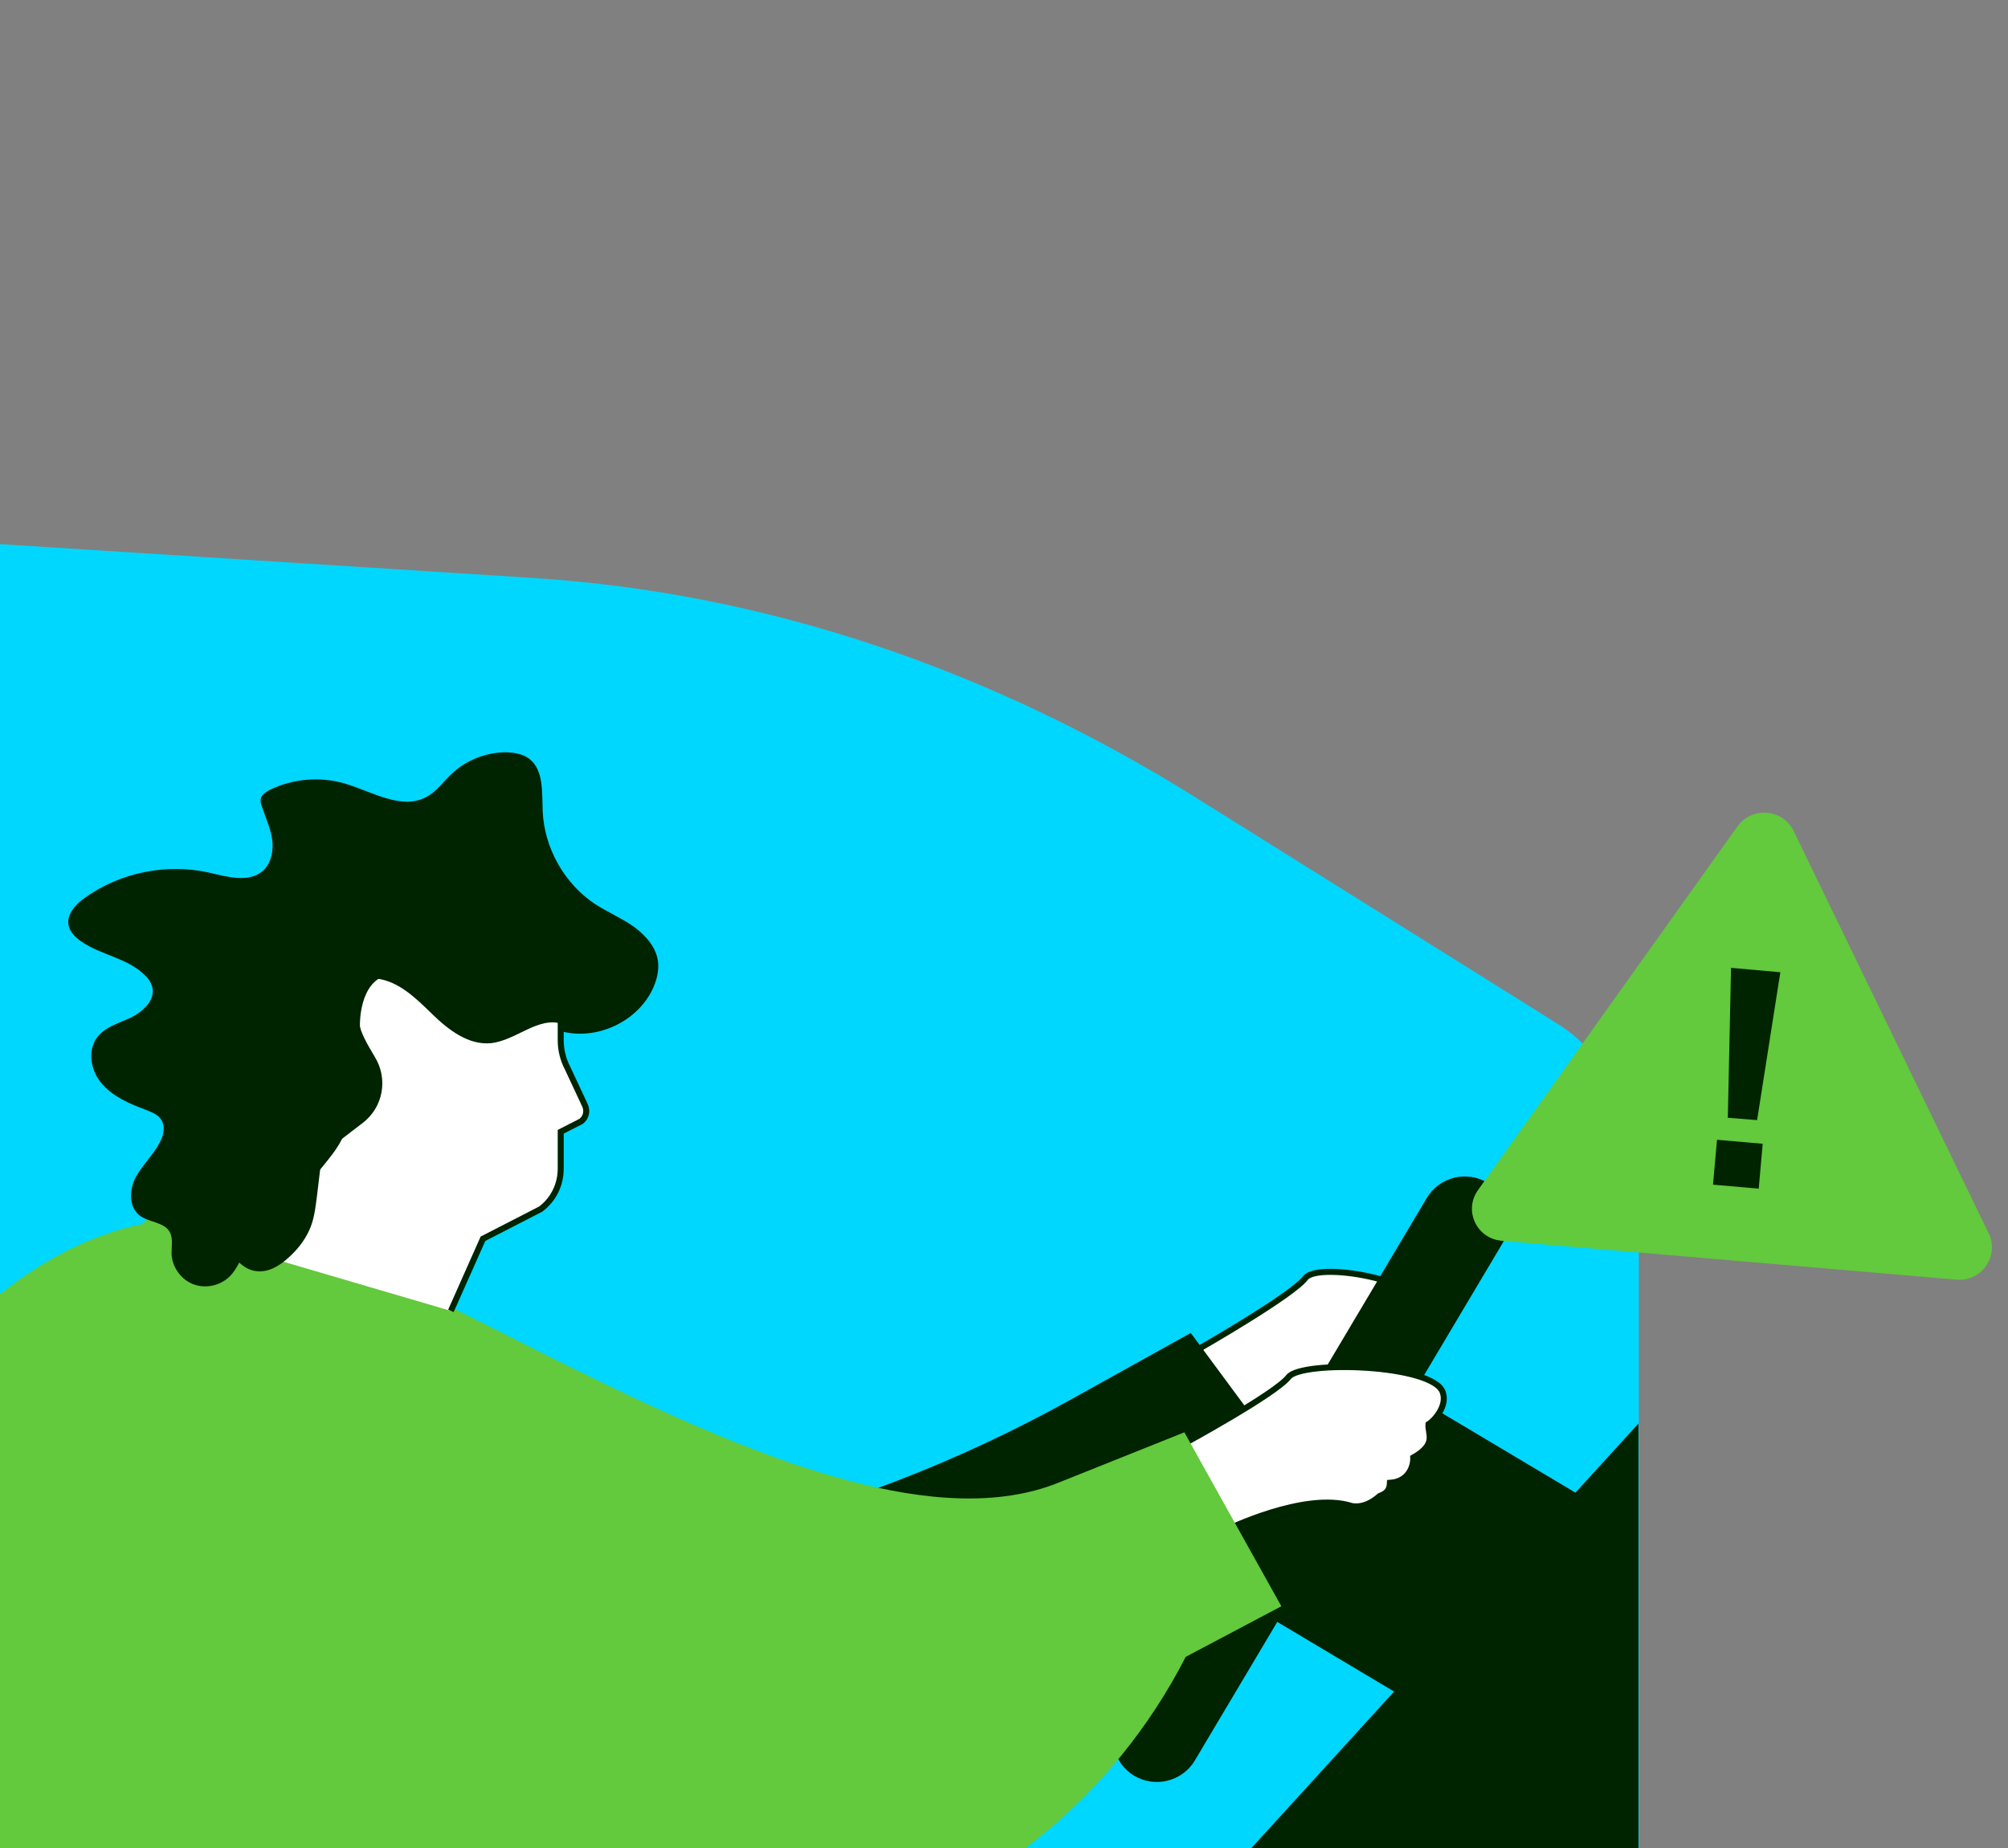<?xml version="1.0" encoding="UTF-8"?>
<svg xmlns="http://www.w3.org/2000/svg" xmlns:xlink="http://www.w3.org/1999/xlink" version="1.1" viewBox="0 0 501 461.2">
  <rect x="0" y="0" width="501" height="461.2" fill="#808080" stroke="none"/>
  <defs>
    <style>
      .cls-1, .cls-2 {
        fill: none;
      }

      .cls-3 {
        clip-path: url(#clippath-1);
      }

      .cls-4 {
        clip-path: url(#clippath-3);
      }

      .cls-5 {
        clip-path: url(#clippath-2);
      }

      .cls-6 {
        fill: #00d7ff;
      }

      .cls-7 {
        fill: #fff;
      }

      .cls-8 {
        fill: #002300;
      }

      .cls-9 {
        fill: #63c93d;
      }

      .cls-2 {
        stroke: #002300;
        stroke-miterlimit: 10;
        stroke-width: 1.5px;
      }

      .cls-10 {
        clip-path: url(#clippath);
      }
    </style>
    <clipPath id="clippath">
      <rect class="cls-1" width="501" height="461.2"/>
    </clipPath>
    <clipPath id="clippath-1">
      <rect class="cls-1" x="-58.8" y="134" width="555.8" height="452.3"/>
    </clipPath>
    <clipPath id="clippath-2">
      <rect class="cls-1" x="-58.8" y="134" width="555.8" height="452.3"/>
    </clipPath>
    <clipPath id="clippath-3">
      <rect class="cls-1" x="-58.8" y="134" width="555.8" height="452.3"/>
    </clipPath>
  </defs>
  <!-- Generator: Adobe Illustrator 28.7.1, SVG Export Plug-In . SVG Version: 1.2.0 Build 142)  -->
  <g>
    <g id="Ebene_3">
      <g class="cls-10">
        <g id="Ebene_2">
          <g class="cls-3">
            <path class="cls-6" d="M-27.9,134l160.7,10.2c57.3,3.6,113.6,22.3,165.7,54.9l90.5,56.6c12.1,7.6,19.9,24,19.9,42.1v186L3.1,467.2-54.1,178c-4.5-22.9,8.7-45.1,26.2-44"/>
            <path class="cls-7" d="M299.6,336.3s22.9-13.1,26.1-17.4c3.2-4.3,32.7.8,32.3,10.4-.4,9.6-9.9,22.6-15.8,21.6-11.8-3.5-31.5,6.7-31.5,6.7,0,0-16.7-9-11-21.3"/>
            <path class="cls-2" d="M299.6,336.3s22.9-13.1,26.1-17.4c3.2-4.3,32.7.8,32.3,10.4-.4,9.6-9.9,22.6-15.8,21.6-11.8-3.5-31.5,6.7-31.5,6.7,0,0-16.7-9-11-21.3"/>
            <path class="cls-8" d="M304.4,388.1c-13.3,36.9-42,68-81.6,83.1-66.1,25.1-139.3-3.4-171.9-64-4-7.4,1.8-16.3,10.2-15.9l23.6,1c63.7,2.7,127-12.2,182.7-43.2l29.7-16.5,29.5,39.9-22.2,15.7Z"/>
            <path class="cls-8" d="M283,443.1h0c5.2,3.1,12,1.4,15.1-3.8l76.8-129.1c3.1-5.2,1.4-12-3.8-15.1-5.2-3.1-12-1.4-15.1,3.8l-76.8,129.1c-3.1,5.2-1.4,12,3.8,15.1"/>
          </g>
          <rect class="cls-8" x="325" y="360.4" width="65.8" height="57.9" transform="translate(-159.7 497.9) rotate(-59.2)"/>
          <g class="cls-5">
            <path class="cls-7" d="M295.1,360.4s23.2-12.6,26.4-16.8c3.3-4.2,36.4-3.2,38.5,3.9,1.1,3.3-2,6.9-3.6,7.9-.2,2.4,2.2,4.9-3.8,8.3.1,2.1-1.1,6-5.8,6.3-.1,2.1-1.1,2.7-2.6,3.3-2.7,2.4-5.1,2.8-6.9,2.5-11.7-3.8-31.7,6.1-31.7,6.1,0,0-16.5-9.3-10.5-21.5"/>
            <path class="cls-2" d="M295.1,360.4s23.2-12.6,26.4-16.8c3.3-4.2,36.4-3.2,38.5,3.9,1.1,3.3-2,6.9-3.6,7.9-.2,2.4,2.2,4.9-3.8,8.3.1,2.1-1.1,6-5.8,6.3-.1,2.1-1.1,2.7-2.6,3.3-2.7,2.4-5.1,2.8-6.9,2.5-11.7-3.8-31.7,6.1-31.7,6.1,0,0-16.5-9.3-10.5-21.5"/>
            <path class="cls-9" d="M295.8,413.5c-17.9,34.9-50.3,62.1-91.4,72-68.7,16.5-137.8-21.1-162.4-85.3-3-7.8,3.9-15.9,12.1-14.5,0,0-49.9-83.9-6.6-83.9s157.3,91.9,216.5,68.2l31.5-12.6,24.2,43.4-24,12.7Z"/>
          </g>
          <polygon class="cls-8" points="303.6 470.6 408.8 468.6 408.8 355.2 303.6 470.6"/>
          <g class="cls-4">
            <path class="cls-9" d="M-58.8,457.7c0,71,83.7,128.6,145.7,128.6s225-154.9,132-154.9-107-127.5-169-127.5-108.7,82.8-108.7,153.8"/>
            <path class="cls-7" d="M65.5,313.3l12.2-30v-53.6h62.2v29.9c0,2.4.6,4.8,1.7,6.9l4.3,9.2c.7,1.4.4,3.1-.9,4.1l-5.1,2.6v9.2c0,4-1.8,7.7-5,10.1l-14.4,7.4-8,18"/>
            <path class="cls-2" d="M65.5,313.3l12.2-30v-53.6h62.2v29.9c0,2.4.6,4.8,1.7,6.9l4.3,9.2c.7,1.4.4,3.1-.9,4.1l-5.1,2.6v9.2c0,4-1.8,7.7-5,10.1l-14.4,7.4-8,18"/>
            <path class="cls-8" d="M138.9,240.7c5.8-5.5,6.7-15.2,1.6-21.4-5.4-6.6-14.4-10.9-24.6-10.9-16.6,0-30,11.5-30,25.6,0,0-40.4,35.6-19.7,64.8,0,0,14.3-10.9,24.3-18.6,5.1-3.9,6.4-11,3-16.5-2-3.3-3.7-6.5-3.7-7.9,0-3.4,1-13.3,9.6-12.7,4.3.3,9.9,3.6,14.5,6.9,4.9,3.5,11.6,3.1,16-1l9-8.5Z"/>
            <path class="cls-8" d="M139.6,257.2c9.1,2.7,19.8-2.3,23.5-11,.8-1.9,1.3-4,1.1-6.1-.4-3.7-3.1-6.7-6.1-8.9-3-2.1-6.5-3.6-9.6-5.6-7.7-5.1-12.7-14-13.1-23.2-.2-4.7.3-10.3-3.4-13.1-1.6-1.2-3.7-1.5-5.6-1.6-5,0-10,1.9-13.6,5.3-2.2,2-3.9,4.6-6.5,5.9-6.2,3.3-13.5-1.4-20.3-3.4-6.2-1.8-13-1.2-18.7,1.6-.9.5-1.9,1.1-2.2,2.1-.2.7,0,1.5.3,2.2.9,2.7,2.1,5.3,2.5,8,.4,2.8-.2,5.9-2.2,7.8-3.5,3.2-9,1.6-13.7.5-10.5-2.3-22,0-30.8,6.3-2.3,1.6-4.6,4.1-4.1,6.8.3,1.7,1.6,3,3,4,4.9,3.5,11.7,4.2,16,8.5.9.8,1.6,1.9,1.9,3,.8,3.2-2.3,6.1-5.3,7.6-3,1.4-6.5,2.3-8.5,5-2.5,3.4-1.5,8.5,1.3,11.6,2.8,3.2,6.8,4.9,10.8,6.4,1.5.6,3.2,1.2,4,2.6,1,1.7.5,3.8-.4,5.5-1.6,3.1-4.2,5.5-5.9,8.5-1.7,3-2,7.3.6,9.6,2.3,2,6.4,1.7,7.8,4.4.8,1.6.4,3.5.4,5.3.1,3.3,2.3,6.4,5.3,7.6s6.7.5,9.1-1.8c2.1-2,3-4.9,4.4-7.4,2.5-4.5,6.7-7.7,10.4-11.2,3.6-3.3,7-6.9,10-10.8,2.5-3.1,4.9-6.8,4.6-10.8-.4-4.2-3.6-7.6-5.6-11.3-2.5-4.8-2.8-10.8-.3-15.6,2.5-4.8,8-8,13.4-7.3,5.5.7,9.8,5,13.8,8.9,4,3.9,9,7.7,14.5,7.2,6.3-.6,11.9-6.8,17.9-4.8l-.7,1.8Z"/>
            <path class="cls-8" d="M79.9,269.5c2,5.1,1.4,10.8.7,16.3-.5,4.2-1,8.4-1.5,12.5-.4,3-.7,6.1-2,8.8-1.2,2.6-3,4.8-5.1,6.7-2.2,2-4.9,3.7-7.9,3.4-4.2-.4-6.8-4.7-8.5-8.6-2.1-5-3.9-10.1-5.1-15.3-.6-2.5-1.1-5.2-.7-7.8.5-3.1,2.2-5.9,4-8.5,4.1-5.7,9-10.8,14.6-15.1"/>
            <path class="cls-9" d="M447.5,207.3l48.7,100.5c2.7,5.6-1.8,12.1-8.1,11.5l-113.4-9.7c-6.3-.5-9.6-7.6-5.9-12.7l64.7-90.7c3.6-5,11.3-4.4,14,1.1"/>
          </g>
          <path class="cls-8" d="M438.8,296.6l1-11.2-11.4-1-1,11.2,11.4,1ZM431,278.9l7.4.6,5.8-36.9-12.3-1.1-.8,37.3Z"/>
        </g>
      </g>
    </g>
  </g>
</svg>